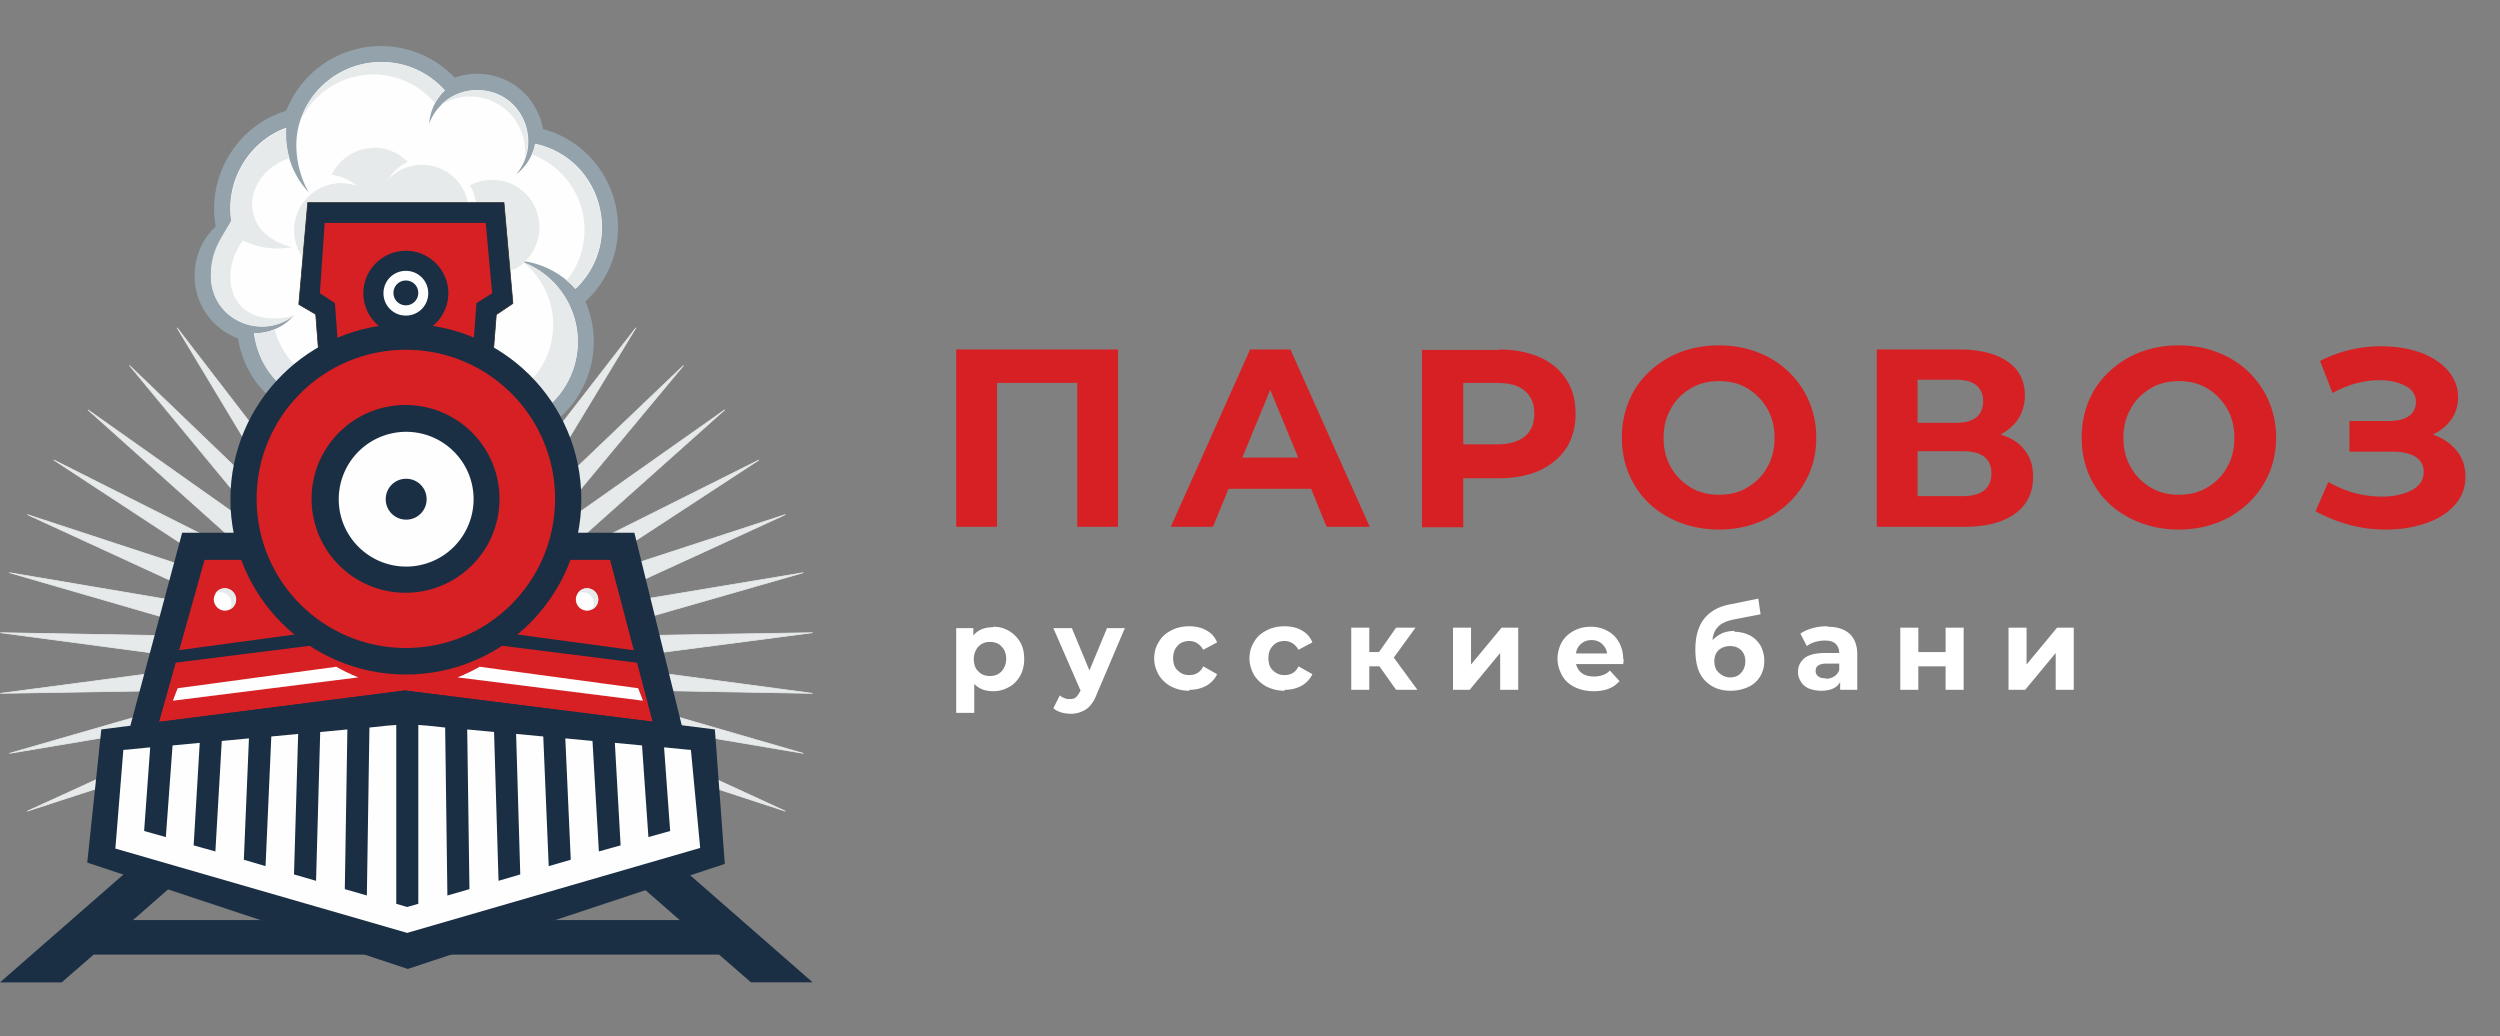 <svg width="263" height="109" fill="none" xmlns="http://www.w3.org/2000/svg"><rect width="100%" height="100%" fill="#808080" stroke="none"/><path fill-rule="evenodd" clip-rule="evenodd" d="M42.764 27.051L41.318 51.24h.034l-4.976-23.718 2.185 24.12h.034l-8.472-22.71 5.782 23.55h.034L24.172 31.285l9.245 22.408-14.792-19.216L31.131 55.27 13.616 38.44 29.08 57.153h.033L9.245 43.11l18.121 16.226v-.033L5.648 48.383l20.34 13.337-23.13-7.592 22.121 10.18L.975 60.242l23.399 6.786v-.033l-24.34-.437 24.138 3.225v-.033L.034 72.942l24.34-.403v-.034L.975 79.258l24.038-4.031h-.034L2.858 85.339l23.163-7.526-14.49 9.44h1.782L27.4 80.2l-7.8 6.954h2.757l6.79-4.77h-.033l-3.967 4.77h3.026l2.992-2.89-1.748 2.89h3.026l1.008-1.31v-.034l-.538 1.344h2.992l.068-.1v-.034l-.034.134h13.683l-.034-.135.068.135h2.992l-.572-1.344 1.042 1.344h3.026l-1.782-2.923 3.026 2.923h2.992l-3.967-4.838v.034l6.791 4.804h2.723l-7.8-6.988 13.852 6.988h1.849l-14.322-9.407v.034l23.13 7.559-22.121-10.18v.034l24.004 4.065-23.4-6.786v.033l24.375.437-24.172-3.225 24.172-3.158-24.374.403 23.399-6.719-24.004 3.998v.034L82.636 54.13l-23.164 7.559h.034l20.34-13.304L58.094 59.27v.034L76.248 43.11 56.38 57.119 71.912 38.44 54.329 55.237l12.573-20.761-14.86 19.183 9.313-22.375L49.521 52.45l5.85-23.516-8.506 22.71 2.286-24.121-5.043 23.718-1.344-24.189z" fill="#E7EAEB" stroke="#E7EAEB" stroke-width=".076"/><path fill-rule="evenodd" clip-rule="evenodd" d="M25.08 35.618c-2.59-.975-4.607-3.394-4.607-6.652 0-1.982.807-3.83 2.22-5.14-.909-5.006 1.916-10.146 6.79-11.96l.64-.235A10.706 10.706 0 0147.84 8.17a6.74 6.74 0 012.32-.404c2.857 0 5.345 1.58 6.488 4.233.235.504.37 1.042.47 1.58 3.665.973 6.455 3.762 7.497 7.424 1.076 3.83-.033 7.895-2.924 10.616l-.101.1a10.6 10.6 0 01.874 4.233c0 5.88-4.774 10.684-10.691 10.684a10.68 10.68 0 01-8.977-4.905c-5.883 5.442-16.338 2.52-17.75-6.114h.033z" fill="#93A2AB"/><path fill-rule="evenodd" clip-rule="evenodd" d="M26.726 35.08c1.143 8.399 12.137 10.549 16.507 3.528 1.144 3.661 4.539 6.315 8.573 6.315 4.942 0 8.977-4.031 8.977-8.97 0-3.897-2.522-7.323-6.186-8.533 2.353.202 4.438 1.31 5.95 2.957 5.144-4.872 2.824-13.707-4.236-15.252a5.459 5.459 0 01-2.017 3.225l.236-.303c2.487-3.326.336-8.566-4.337-8.566-2.286 0-4.27 1.444-5.043 3.527a5.356 5.356 0 011.647-3.494 8.921 8.921 0 00-6.69-2.99c-4.27 0-7.833 2.99-8.741 6.954-.47 2.117-.034 4.603.975 6.518l.134.235a8.95 8.95 0 01-2.387-6.786c-4.37 1.612-6.858 6.484-5.48 11.019a5.35 5.35 0 00-2.42 4.502c0 4.737 5.379 6.92 8.774 4.166a5.373 5.373 0 01-4.236 1.914v.034z" fill="#FEFEFE"/><path fill-rule="evenodd" clip-rule="evenodd" d="M55.942 16.233c3.227 1.21 5.547 4.3 5.547 7.962a8.375 8.375 0 01-1.883 5.308c.337.269.64.571.908.907 5.144-4.871 2.824-13.707-4.236-15.252-.067.37-.202.739-.336 1.108v-.033zm-6.489-6.08a5.78 5.78 0 015.783 5.777c0 .303-.034.605-.067.907 1.277-3.225-.874-7.357-5.01-7.357-1.445 0-2.79.571-3.765 1.546a5.91 5.91 0 013.06-.874z" fill="#E7EAEB"/><path fill-rule="evenodd" clip-rule="evenodd" d="M31.164 38.574c-1.076-1.075-1.883-2.418-2.253-3.93-.672.269-1.412.437-2.185.403.303 2.217 1.311 4.031 2.69 5.308a17.516 17.516 0 011.748-1.78z" fill="#E5E8EA"/><path fill-rule="evenodd" clip-rule="evenodd" d="M30.794 26.01c-1.68.235-3.26.235-5.244-.706-2.892 3.998-1.009 9.54 5.379 7.895-3.43 2.687-8.741.504-8.741-4.2 0-2.654.975-3.729 2.151-5.812-.571-4.132 1.85-8.23 5.783-9.709-.067 1.075.034 2.15.336 3.158-4.774 1.546-5.816 7.862.37 9.407l-.034-.034zm8.472-18.176a8.47 8.47 0 016.489 3.024c.269-.504.605-.94 1.042-1.344-4.74-5.274-13.313-3.191-15.263 3.36a8.507 8.507 0 017.766-5.04h-.034zm21.516 28.12c0-3.696-2.286-7.022-5.681-8.332a8.497 8.497 0 013.093 6.551 8.387 8.387 0 01-2.387 5.88 16.55 16.55 0 011.95 2.62 8.957 8.957 0 003.025-6.72z" fill="#E7EAEB"/><path fill-rule="evenodd" clip-rule="evenodd" d="M44.174 30.31a2.854 2.854 0 012.857 2.855 2.854 2.854 0 01-2.857 2.856 2.854 2.854 0 01-2.858-2.856 2.854 2.854 0 012.858-2.855z" fill="#fff"/><path fill-rule="evenodd" clip-rule="evenodd" d="M39.333 15.527c1.379 0 2.656.572 3.564 1.512a4.876 4.876 0 00-2.622 3.124c.706-1.175 1.916-2.015 3.294-2.284 2.824-.538 5.38 1.377 5.85 3.998H34.83l-.606 7.055a5.008 5.008 0 01-2.555-2.117c-2.353-3.897 1.446-8.802 5.917-7.223a5.193 5.193 0 00-2.69-1.21 4.97 4.97 0 014.472-2.821l-.034-.034zm10.658 6.316a4.652 4.652 0 00-.404-2.318c3.228-1.478 7.027.874 7.027 4.536 0 2.015-1.076 3.493-2.488 4.3l-.572-6.484h-3.563v-.034z" fill="#E7EAEB"/><path fill-rule="evenodd" clip-rule="evenodd" d="M35.871 19.291c-2.69 0-4.908 2.184-4.908 4.905A4.912 4.912 0 0035.87 29.1c2.69 0 4.909-2.184 4.909-4.905a4.912 4.912 0 00-4.909-4.905zm15.903-.371a4.963 4.963 0 00-4.976 4.972 4.963 4.963 0 004.976 4.973 4.963 4.963 0 004.975-4.973 4.963 4.963 0 00-4.975-4.972z" fill="#E7EAEB"/><path fill-rule="evenodd" clip-rule="evenodd" d="M44.344 22.28l2.992 4.972a5.821 5.821 0 002.824-4.972 5.816 5.816 0 00-5.816-5.812h-.27l.27 5.812z" fill="#FEFEFE"/><path fill-rule="evenodd" clip-rule="evenodd" d="M44.41 17.342c-2.689 0-4.908 2.184-4.908 4.905a4.912 4.912 0 004.909 4.905c2.69 0 4.908-2.184 4.908-4.905a4.912 4.912 0 00-4.908-4.905z" fill="#E7EAEB"/><path fill-rule="evenodd" clip-rule="evenodd" d="M24.374 82.046h6.489L13.986 96.794h57.522L54.53 81.944h6.489l24.475 21.401h-6.489l-3.362-2.923H9.85l-3.361 2.923H0l24.374-21.3zm-5.212-26.003h47.572l5.21 21.165H13.482l5.681-21.165z" fill="#1A2F44"/><path fill-rule="evenodd" clip-rule="evenodd" d="M21.517 58.9h42.662l4.472 17.032-26.089-3.292-25.82 3.292L21.517 58.9z" fill="#D72024"/><path fill-rule="evenodd" clip-rule="evenodd" d="M75.206 76.737l1.043 14.144-33.35 11.053-33.72-11.188 1.478-14.009 31.939-4.098 32.61 4.098z" fill="#1A2F44"/><path d="M72.684 78.888l-.437-.033-2.387-.236.64 8.802-2.287.639-.672-9.642-2.858-.269.605 10.784-2.286.638-.672-11.623-2.858-.27.572 12.767-2.32.672-.572-13.64-2.857-.269.437 14.782-2.286.672-.471-15.655-2.824-.269.235 16.798-2.32.672-.235-17.671-1.916-.202-.908-.067V95.08l-1.176.336-1.144-.336V76.268l-.907.067-1.916.202-.27 17.67-2.32-.671.27-16.798-2.858.269-.437 15.655-2.32-.672.437-14.781-2.824.268-.605 13.64-2.286-.672.538-12.766-2.858.269-.672 11.624-2.286-.639.639-10.784-2.858.269-.706 9.642-2.286-.639.639-8.802-2.354.236-.47.033-.84 10.381 30.694 8.87 30.828-8.937-.975-10.314z" fill="#FEFEFE"/><path fill-rule="evenodd" clip-rule="evenodd" d="M61.757 61.889a1.19 1.19 0 011.177 1.176 1.19 1.19 0 01-1.177 1.176 1.19 1.19 0 01-1.177-1.176 1.19 1.19 0 011.177-1.176z" fill="#FEFEFE"/><path d="M62.463 63.468c0 .235-.067.437-.168.638.403-.201.639-.57.639-1.041a1.19 1.19 0 00-1.177-1.176 1.13 1.13 0 00-.975.538c.168-.068.336-.135.504-.135a1.19 1.19 0 011.177 1.176z" fill="#E7EAEB"/><path fill-rule="evenodd" clip-rule="evenodd" d="M23.669 61.889a1.19 1.19 0 011.176 1.176 1.19 1.19 0 01-1.176 1.176 1.19 1.19 0 01-1.177-1.176 1.19 1.19 0 011.177-1.176z" fill="#FEFEFE"/><path d="M24.34 63.468c0 .235-.068.437-.169.638.404-.201.639-.57.639-1.041a1.19 1.19 0 00-1.177-1.176 1.13 1.13 0 00-.975.538c.168-.068.336-.135.505-.135a1.19 1.19 0 011.176 1.176z" fill="#E7EAEB"/><path fill-rule="evenodd" clip-rule="evenodd" d="M35.3 70.153l-16.608 2.25-.505 1.311 19.5-2.452c-.807-.336-1.614-.706-2.354-1.143l-.033.034zm15.23 0l16.607 2.25.505 1.311-19.5-2.452c.807-.336 1.614-.706 2.354-1.143l.033.034z" fill="#FEFEFE"/><path fill-rule="evenodd" clip-rule="evenodd" d="M33.148 66.458l-16.608 2.25-.505 1.311 19.5-2.452c-.807-.336-1.614-.706-2.354-1.143l-.033.034zm19.129 0l16.608 2.25.505 1.311-19.5-2.452c.807-.336 1.614-.706 2.354-1.143l.033.034z" fill="#1A2F44"/><path fill-rule="evenodd" clip-rule="evenodd" d="M32.374 21.306h20.642l.942 10.616-1.748 1.176-.303 3.863-18.39.034-.302-3.93-1.782-1.042.941-10.717z" fill="#1A2F44" stroke="#2B2A29" stroke-width=".076"/><path fill-rule="evenodd" clip-rule="evenodd" d="M34.157 23.456H51.1l.672 7.391-1.647 1.042-.303 4.065H35.535l-.302-4.065-1.58-1.042.504-7.39z" fill="#D72024"/><path fill-rule="evenodd" clip-rule="evenodd" d="M42.697 34.072c10.186 0 18.457 8.265 18.457 18.444 0 10.18-8.27 18.444-18.457 18.444-10.187 0-18.457-8.265-18.457-18.444 0-10.18 8.27-18.444 18.457-18.444z" fill="#1A2F44"/><path fill-rule="evenodd" clip-rule="evenodd" d="M42.696 36.793c8.674 0 15.7 7.022 15.7 15.69 0 8.667-7.026 15.688-15.7 15.688s-15.7-7.021-15.7-15.689c0-8.667 7.026-15.689 15.7-15.689z" fill="#D72024"/><path fill-rule="evenodd" clip-rule="evenodd" d="M42.663 42.605a9.875 9.875 0 019.884 9.877c0 5.476-4.438 9.877-9.884 9.877a9.875 9.875 0 01-9.885-9.877c0-5.476 4.438-9.877 9.885-9.877z" fill="#1A2F44"/><path fill-rule="evenodd" clip-rule="evenodd" d="M42.729 45.427c3.9 0 7.093 3.158 7.093 7.089a7.092 7.092 0 01-7.093 7.088c-3.9 0-7.094-3.158-7.094-7.088a7.093 7.093 0 017.094-7.089z" fill="#FEFEFE"/><path fill-rule="evenodd" clip-rule="evenodd" d="M42.73 50.366c1.176 0 2.151.94 2.151 2.15 0 1.176-.94 2.15-2.151 2.15a2.144 2.144 0 01-2.152-2.15c0-1.176.941-2.15 2.152-2.15zm-.035-23.987c-2.454 0-4.471 2.015-4.471 4.468 0 2.452 2.017 4.468 4.471 4.468s4.471-2.016 4.471-4.468c0-2.453-2.017-4.468-4.471-4.468z" fill="#1A2F44"/><path fill-rule="evenodd" clip-rule="evenodd" d="M42.696 28.495a2.338 2.338 0 00-2.353 2.352 2.338 2.338 0 002.353 2.352 2.338 2.338 0 002.354-2.352 2.338 2.338 0 00-2.354-2.352z" fill="#FEFEFE"/><path fill-rule="evenodd" clip-rule="evenodd" d="M42.696 29.605c.672 0 1.21.537 1.21 1.209s-.538 1.21-1.21 1.21c-.672 0-1.21-.538-1.21-1.21 0-.672.538-1.21 1.21-1.21z" fill="#1A2F44" stroke="#1A2F44" stroke-width=".2"/><path d="M104.487 65.933c.633 0 1.168.145 1.655.436.486.29.876.678 1.168 1.163.292.484.437 1.114.437 1.792 0 .678-.145 1.26-.437 1.793-.292.484-.682.92-1.168 1.162a3.25 3.25 0 01-1.655.436c-.827 0-1.508-.242-1.995-.775v3.052h-1.898v-8.914h1.801v.775c.486-.581 1.168-.872 2.092-.872v-.048zm-.34 5.183c.486 0 .876-.145 1.216-.484.292-.34.487-.775.487-1.308s-.146-.969-.487-1.308c-.292-.34-.73-.484-1.216-.484-.487 0-.876.145-1.217.484-.292.34-.486.775-.486 1.308s.146 1.017.486 1.308c.292.34.73.484 1.217.484zm14.208-5.086l-2.968 6.976c-.292.775-.681 1.308-1.119 1.599a2.86 2.86 0 01-1.606.484 3.76 3.76 0 01-1.022-.145 2.248 2.248 0 01-.827-.436l.681-1.357c.146.145.341.242.487.29.195.098.389.098.584.098.243 0 .486-.049.632-.194.146-.145.292-.34.438-.63l.049-.048-2.871-6.589h1.946l1.85 4.457 1.849-4.457h1.849l.048-.048zm6.764 6.637a4.202 4.202 0 01-1.898-.436 3.496 3.496 0 01-1.314-1.211c-.291-.533-.486-1.115-.486-1.744 0-.63.146-1.212.486-1.744.292-.533.73-.92 1.314-1.212.536-.29 1.168-.435 1.898-.435.681 0 1.314.145 1.8.435.536.291.876.679 1.12 1.26l-1.46.775c-.341-.581-.827-.92-1.46-.92-.487 0-.924.145-1.216.484-.341.34-.487.775-.487 1.308 0 .581.146 1.017.487 1.308.34.34.729.485 1.216.485.633 0 1.168-.291 1.46-.92l1.46.823c-.244.533-.633.92-1.12 1.21-.535.291-1.119.437-1.8.437v.097zm10.024 0a4.202 4.202 0 01-1.898-.436 3.496 3.496 0 01-1.314-1.211c-.292-.533-.486-1.115-.486-1.744 0-.63.146-1.212.486-1.744.292-.533.73-.92 1.314-1.212.536-.29 1.168-.435 1.898-.435.681 0 1.314.145 1.8.435.536.291.876.679 1.12 1.26l-1.46.775c-.341-.581-.827-.92-1.46-.92-.487 0-.925.145-1.217.484-.34.34-.486.775-.486 1.308 0 .581.146 1.017.486 1.308.341.34.73.485 1.217.485.633 0 1.168-.291 1.46-.92l1.46.823c-.244.533-.633.92-1.12 1.21-.535.291-1.119.437-1.8.437v.097zm9.878-2.568h-.973v2.47h-1.898v-6.54h1.898v2.568h1.022l1.8-2.567h2.044l-2.287 3.149 2.481 3.39h-2.238l-1.752-2.47h-.097zm7.834-4.07h1.898v3.876l3.211-3.875h1.752v6.54h-1.898v-3.876l-3.211 3.876h-1.752v-6.54zm17.956 3.295c0 .049 0 .194-.049.533h-4.963c.097.388.292.727.632.969.341.242.73.339 1.265.339.341 0 .633-.049.925-.145.243-.097.535-.243.73-.485l1.022 1.114c-.633.727-1.509 1.066-2.725 1.066-.73 0-1.411-.145-1.995-.436-.584-.29-1.022-.678-1.314-1.211-.292-.533-.487-1.114-.487-1.744 0-.63.146-1.211.438-1.744.292-.533.73-.92 1.265-1.211.536-.29 1.12-.436 1.801-.436.632 0 1.216.145 1.752.436.535.29.924.678 1.216 1.211.292.533.438 1.114.438 1.793l.049-.049zm-3.407-1.986c-.437 0-.778.145-1.07.387a1.494 1.494 0 00-.535 1.018h3.26c-.049-.436-.243-.727-.535-1.018a1.609 1.609 0 00-1.071-.387h-.049zm15.036-.872c.633 0 1.168.145 1.655.387.486.243.827.63 1.119 1.066.243.485.389 1.017.389 1.599 0 .63-.146 1.162-.438 1.647a2.83 2.83 0 01-1.265 1.114 4.5 4.5 0 01-1.849.388c-1.168 0-2.044-.388-2.725-1.115-.681-.726-.973-1.792-.973-3.245 0-1.308.292-2.374.876-3.15.584-.774 1.46-1.307 2.627-1.55l3.115-.63.243 1.648-2.774.533c-.73.145-1.313.387-1.654.727-.341.339-.584.823-.633 1.453.292-.29.633-.533 1.022-.727a3.729 3.729 0 011.314-.242l-.049.097zm-.438 4.796c.487 0 .876-.145 1.168-.485.292-.339.438-.726.438-1.21 0-.485-.146-.873-.438-1.163-.292-.291-.681-.436-1.168-.436-.486 0-.875.145-1.216.436-.292.29-.438.678-.438 1.162 0 .485.146.92.487 1.211a1.7 1.7 0 001.167.485zm10.219-5.33c1.022 0 1.8.243 2.336.728.535.484.827 1.21.827 2.18v3.73h-1.801v-.824c-.34.63-1.021.92-1.995.92-.486 0-.924-.096-1.313-.242-.39-.193-.633-.387-.828-.726a1.79 1.79 0 01-.292-1.017c0-.63.244-1.066.682-1.454.438-.339 1.167-.533 2.141-.533h1.508c0-.436-.146-.726-.389-.969-.243-.242-.633-.339-1.119-.339-.341 0-.682.049-1.022.146a2.469 2.469 0 00-.876.436l-.681-1.308c.34-.243.778-.436 1.314-.582.486-.145 1.021-.194 1.557-.194l-.049.049zm-.146 5.475c.341 0 .633-.097.876-.242s.438-.388.535-.678v-.678h-1.314c-.778 0-1.168.242-1.168.775 0 .242.098.436.292.58.195.146.438.195.779.195v.048zm7.834-5.377h1.898v2.567h2.871V66.03h1.898v6.54h-1.898V70.1h-2.871v2.47h-1.898v-6.54zm11.387 0h1.897v3.875l3.212-3.875h1.752v6.54h-1.898v-3.876l-3.212 3.876h-1.751v-6.54z" fill="#fff"/><path d="M117.619 36.767v18.655h-4.292V40.286h-8.44v15.136h-4.293V36.767h17.025zm20.305 14.654h-8.682l-1.639 4h-4.437l8.343-18.654h4.244l8.344 18.655h-4.534l-1.639-4.001zm-1.351-3.278l-2.942-7.134-2.942 7.134h5.932-.048zm21.125-11.376c1.639 0 3.086.29 4.292.82s2.17 1.35 2.797 2.361c.675 1.013.965 2.218.965 3.616 0 1.35-.338 2.554-.965 3.567-.675 1.012-1.591 1.783-2.797 2.362-1.206.53-2.653.82-4.292.82h-3.762v5.157h-4.341V36.815h8.103v-.048zm-.242 9.978c1.303 0 2.267-.289 2.942-.82.676-.578 1.013-1.349 1.013-2.41 0-1.06-.337-1.831-1.013-2.41-.675-.578-1.639-.82-2.942-.82h-3.52v6.46h3.52zm23.391 8.966c-1.929 0-3.665-.434-5.257-1.253-1.543-.82-2.797-1.977-3.665-3.47-.868-1.447-1.302-3.134-1.302-4.966 0-1.832.434-3.47 1.302-4.965.868-1.446 2.122-2.603 3.665-3.47 1.544-.82 3.28-1.254 5.257-1.254 1.93 0 3.666.434 5.209 1.254 1.543.819 2.749 1.976 3.666 3.47.868 1.446 1.35 3.133 1.35 4.965 0 1.832-.434 3.47-1.35 4.965-.869 1.446-2.123 2.603-3.666 3.47-1.543.82-3.279 1.254-5.209 1.254zm0-3.663c1.11 0 2.122-.242 2.991-.772.868-.53 1.591-1.205 2.073-2.12.531-.916.772-1.929.772-3.086 0-1.157-.241-2.169-.772-3.085a5.83 5.83 0 00-2.073-2.12c-.869-.53-1.881-.772-2.991-.772-1.109 0-2.122.241-2.99.771-.868.53-1.591 1.206-2.074 2.121-.53.916-.771 1.928-.771 3.085s.241 2.17.771 3.085a5.84 5.84 0 002.074 2.121c.868.53 1.881.772 2.99.772zm29.516-6.363c1.158.337 2.026.867 2.605 1.639.627.77.916 1.687.916 2.844 0 1.639-.627 2.94-1.881 3.856-1.254.916-3.038 1.398-5.353 1.398h-9.212V36.767h8.681c2.171 0 3.859.434 5.064 1.253 1.206.82 1.833 2.025 1.833 3.567a4.7 4.7 0 01-.675 2.459c-.482.723-1.109 1.253-1.929 1.687l-.049-.048zm-8.632-1.205h4.051c.964 0 1.64-.193 2.122-.579.482-.385.723-.964.723-1.687 0-.723-.241-1.301-.723-1.687-.482-.386-1.206-.578-2.122-.578h-4.051v4.53zm4.726 7.712c2.026 0 3.038-.82 3.038-2.41 0-1.542-1.012-2.314-3.038-2.314h-4.726v4.724h4.726zm22.764 3.519c-1.929 0-3.665-.434-5.257-1.253-1.543-.82-2.797-1.977-3.665-3.47-.868-1.447-1.303-3.134-1.303-4.966 0-1.832.435-3.47 1.303-4.965.868-1.446 2.122-2.603 3.665-3.47 1.543-.82 3.28-1.254 5.257-1.254 1.929 0 3.665.434 5.209 1.254 1.543.819 2.749 1.976 3.665 3.47.868 1.446 1.351 3.133 1.351 4.965 0 1.832-.435 3.47-1.351 4.965-.868 1.446-2.122 2.603-3.665 3.47-1.544.82-3.28 1.254-5.209 1.254zm0-3.663c1.109 0 2.122-.242 2.99-.772.868-.53 1.592-1.205 2.074-2.12.531-.916.772-1.929.772-3.086 0-1.157-.241-2.169-.772-3.085a5.833 5.833 0 00-2.074-2.12c-.868-.53-1.881-.772-2.99-.772-1.109 0-2.122.241-2.99.771-.868.53-1.592 1.206-2.074 2.121-.531.916-.772 1.928-.772 3.085s.241 2.17.772 3.085a5.833 5.833 0 002.074 2.121c.868.53 1.881.772 2.99.772zm26.671-6.363c1.061.385 1.929.964 2.556 1.735.627.771.916 1.687.916 2.748a4.286 4.286 0 01-1.109 2.94c-.724.82-1.736 1.494-3.039 1.928-1.254.434-2.652.675-4.196.675-1.302 0-2.556-.145-3.81-.482a16.685 16.685 0 01-3.617-1.446l1.351-3.085c.82.482 1.736.867 2.7 1.157.965.24 1.93.385 2.894.385 1.302 0 2.363-.24 3.183-.675.868-.481 1.254-1.108 1.254-1.928 0-.675-.289-1.205-.868-1.59-.579-.338-1.35-.53-2.363-.53h-4.582v-3.23h4.244c.868 0 1.544-.193 2.026-.53.482-.338.723-.868.723-1.447 0-.723-.337-1.301-1.061-1.687-.723-.385-1.591-.626-2.701-.626-.819 0-1.639.096-2.556.337a11.03 11.03 0 00-2.459 1.012l-1.302-3.374a13.84 13.84 0 016.414-1.542c1.447 0 2.797.193 4.051.626 1.206.434 2.219 1.06 2.942 1.88.724.82 1.109 1.784 1.109 2.844 0 .868-.241 1.687-.723 2.362s-1.158 1.205-1.977 1.59v-.047z" fill="#D72024"/></svg>